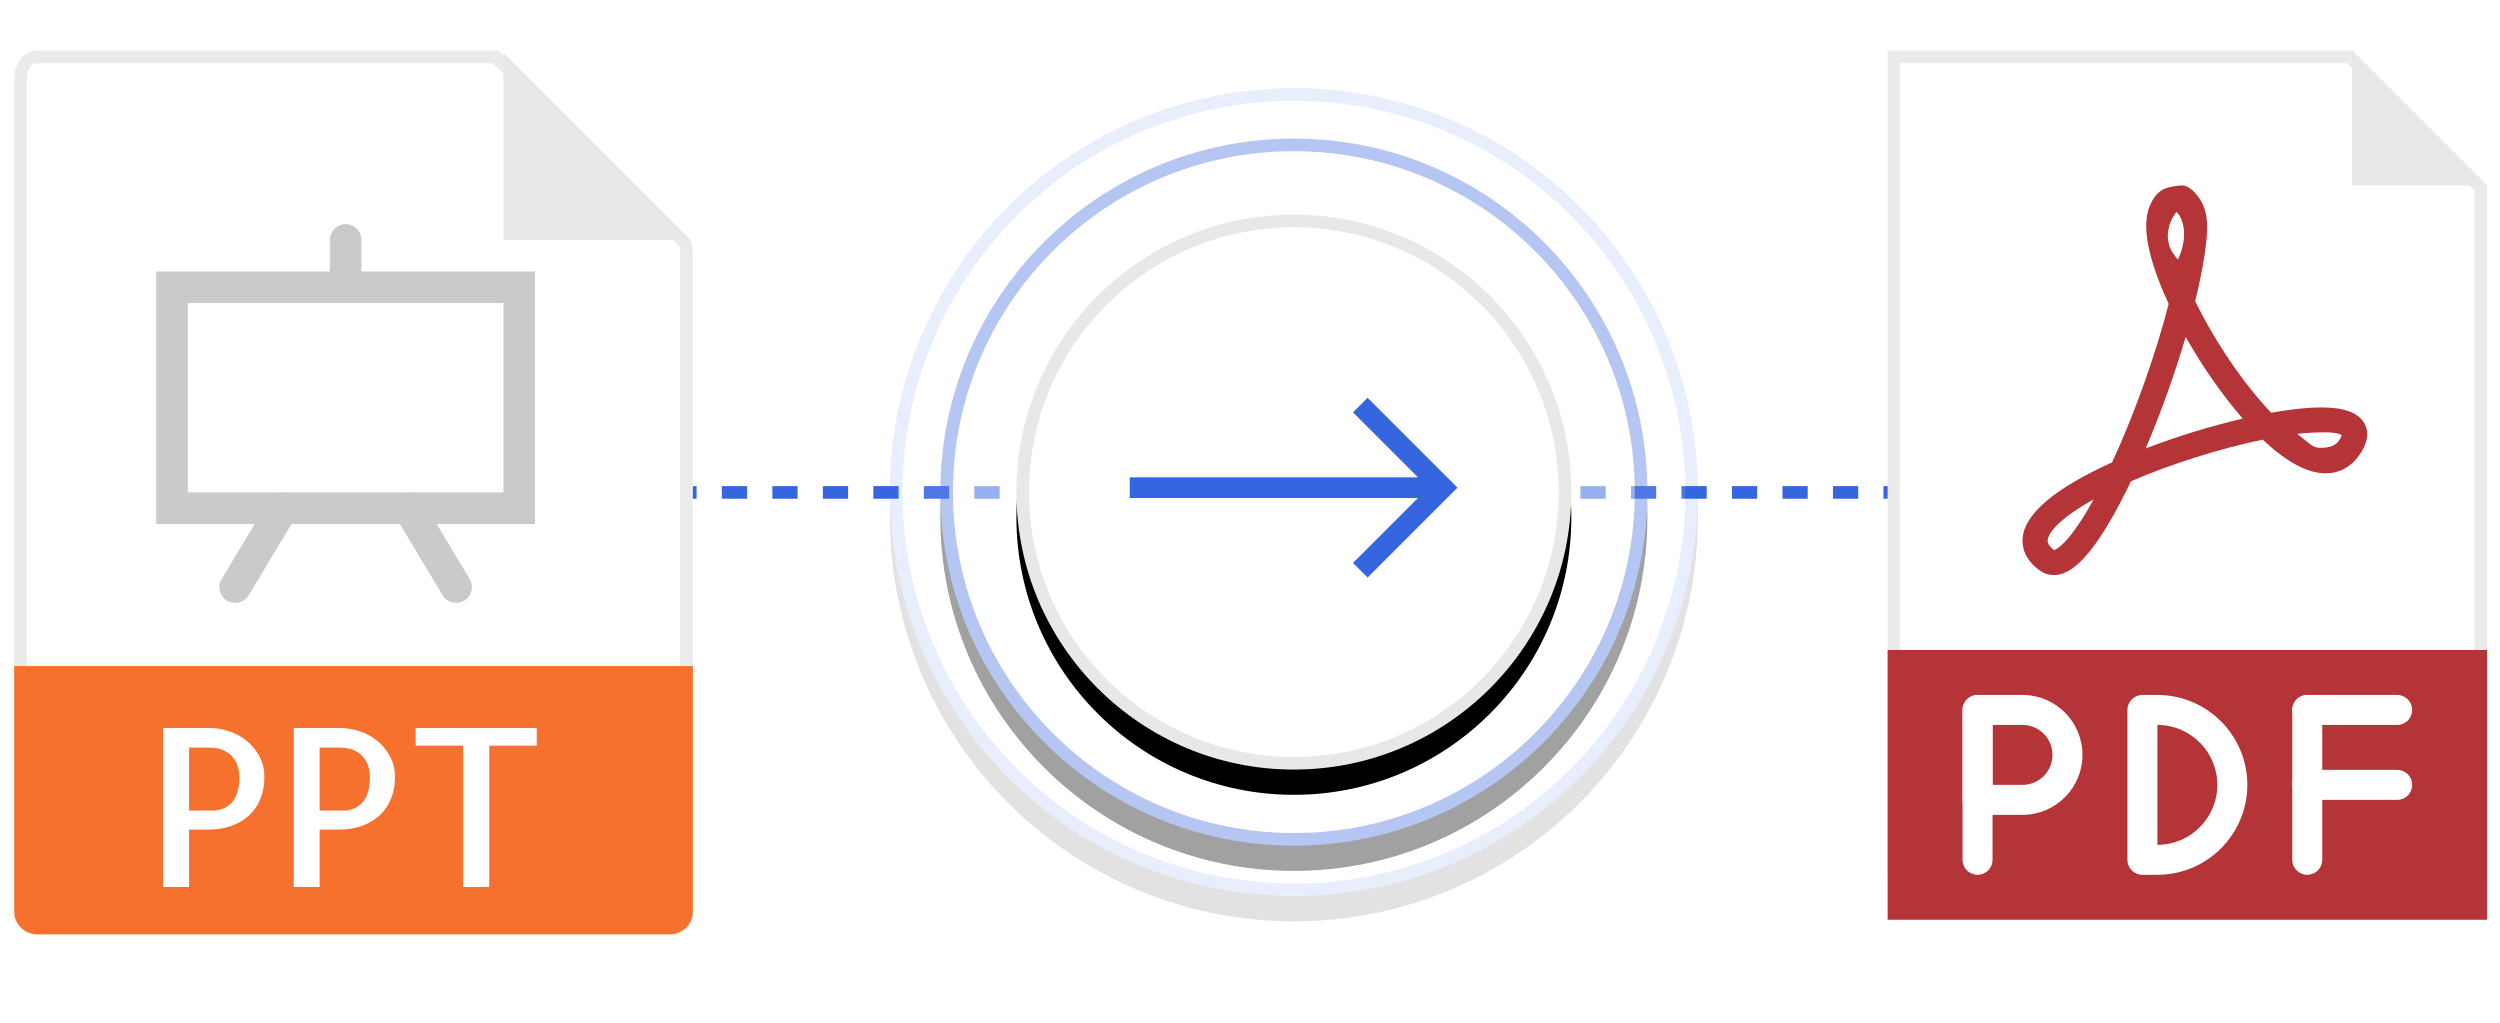 <?xml version="1.0" encoding="UTF-8"?>
<svg width="198px" height="81px" viewBox="0 0 198 81" version="1.1" xmlns="http://www.w3.org/2000/svg" xmlns:xlink="http://www.w3.org/1999/xlink">
    <title>ppt-to-pdf</title>
    <defs>
        <circle id="path-1" cx="32.975" cy="32.975" r="28"></circle>
        <filter x="-23.2%" y="-19.6%" width="146.4%" height="146.4%" filterUnits="objectBoundingBox" id="filter-2">
            <feOffset dx="0" dy="2" in="SourceAlpha" result="shadowOffsetOuter1"></feOffset>
            <feGaussianBlur stdDeviation="4" in="shadowOffsetOuter1" result="shadowBlurOuter1"></feGaussianBlur>
            <feComposite in="shadowBlurOuter1" in2="SourceAlpha" operator="out" result="shadowBlurOuter1"></feComposite>
            <feColorMatrix values="0 0 0 0 0   0 0 0 0 0   0 0 0 0 0  0 0 0 0.085 0" type="matrix" in="shadowBlurOuter1"></feColorMatrix>
        </filter>
        <circle id="path-3" cx="32.975" cy="32.975" r="32"></circle>
        <filter x="-20.3%" y="-17.2%" width="140.6%" height="140.6%" filterUnits="objectBoundingBox" id="filter-4">
            <feOffset dx="0" dy="2" in="SourceAlpha" result="shadowOffsetOuter1"></feOffset>
            <feGaussianBlur stdDeviation="4" in="shadowOffsetOuter1" result="shadowBlurOuter1"></feGaussianBlur>
            <feComposite in="shadowBlurOuter1" in2="SourceAlpha" operator="out" result="shadowBlurOuter1"></feComposite>
            <feColorMatrix values="0 0 0 0 0   0 0 0 0 0   0 0 0 0 0  0 0 0 0.085 0" type="matrix" in="shadowBlurOuter1"></feColorMatrix>
        </filter>
        <circle id="path-5" cx="32.975" cy="32.975" r="21.975"></circle>
        <filter x="-29.6%" y="-25.0%" width="159.2%" height="159.2%" filterUnits="objectBoundingBox" id="filter-6">
            <feOffset dx="0" dy="2" in="SourceAlpha" result="shadowOffsetOuter1"></feOffset>
            <feGaussianBlur stdDeviation="4" in="shadowOffsetOuter1" result="shadowBlurOuter1"></feGaussianBlur>
            <feComposite in="shadowBlurOuter1" in2="SourceAlpha" operator="out" result="shadowBlurOuter1"></feComposite>
            <feColorMatrix values="0 0 0 0 0   0 0 0 0 0   0 0 0 0 0  0 0 0 0.085 0" type="matrix" in="shadowBlurOuter1"></feColorMatrix>
        </filter>
    </defs>
    <g id="Page-1" stroke="none" stroke-width="1" fill="none" fill-rule="evenodd">
        <g id="Smartpdf-covert-from-powerpoint" transform="translate(-621, -147)">
            <g id="ppt-to-pdf" transform="translate(621.5, 151)">
                <line x1="40.67" y1="35" x2="161.67" y2="35" id="Path-9" stroke="#3566E0" stroke-dasharray="2"></line>
                <g id="Group-5" transform="translate(69, 2)">
                    <g id="Oval" opacity="0.416">
                        <use fill="black" fill-opacity="1" filter="url(#filter-2)" xlink:href="#path-1"></use>
                        <circle stroke="#3566E0" stroke-width="1" stroke-linejoin="square" fill="#FFFFFF" fill-rule="evenodd" cx="32.975" cy="32.975" r="27.5"></circle>
                    </g>
                    <g id="Oval-Copy-4" opacity="0.117">
                        <use fill="black" fill-opacity="1" filter="url(#filter-4)" xlink:href="#path-3"></use>
                        <circle stroke="#3566E0" stroke-width="1" stroke-linejoin="square" fill="#FFFFFF" fill-rule="evenodd" cx="32.975" cy="32.975" r="31.5"></circle>
                    </g>
                    <g id="Oval-Copy-3">
                        <use fill="black" fill-opacity="1" filter="url(#filter-6)" xlink:href="#path-5"></use>
                        <circle stroke="#E8E8E8" stroke-width="1" stroke-linejoin="square" fill="#FFFFFF" fill-rule="evenodd" cx="32.975" cy="32.975" r="21.475"></circle>
                    </g>
                    <g id="011-right-arrow" transform="translate(19.975, 25.475)" fill="#3566E0" fill-rule="nonzero">
                        <polygon id="Path" points="18.838 0.027 17.682 1.184 22.827 6.329 0 6.329 0 7.964 22.827 7.964 17.682 13.109 18.838 14.265 25.957 7.146"></polygon>
                    </g>
                </g>
                <g id="ppt">
                    <path d="M38.731,0.5 L53.699,15.219 C53.851,15.371 53.875,15.611 53.875,16.223 L53.875,16.223 L53.875,68.75 C53.875,68.893 53.651,69.065 53.442,69.208 C53.2,69.373 52.888,69.5 52.546,69.5 L52.546,69.5 L2.454,69.5 C2.112,69.5 1.8,69.373 1.558,69.208 C1.349,69.065 1.125,68.893 1.125,68.75 L1.125,68.75 L1.125,2.408 C1.125,1.784 1.263,1.297 1.516,0.965 C1.75,0.657 2.084,0.5 2.454,0.5 L2.454,0.5 L2.454,0.5 L38.731,0.5 Z" id="Path" stroke="#EBEBEB" fill="#FFFFFF"></path>
                    <polygon id="Path" fill="#E8E8E8" fill-rule="nonzero" points="39.375 0.189 39.375 15 54.186 15"></polygon>
                    <path d="M52.546,70 L2.454,70 C1.444,70 0.625,69.181 0.625,68.171 L0.625,48.75 L54.375,48.75 L54.375,68.171 C54.375,69.181 53.556,70 52.546,70 Z" id="Path" fill="#F6712E" fill-rule="nonzero"></path>
                    <g id="Group" transform="translate(11.25, 52.5)" fill="#FFFFFF" fill-rule="nonzero">
                        <path d="M3.226,13.75 L1.175,13.75 L1.175,1.155 L4.798,1.155 C5.332,1.155 5.862,1.24 6.386,1.411 C6.91,1.583 7.38,1.839 7.796,2.18 C8.213,2.521 8.549,2.935 8.805,3.419 C9.061,3.902 9.19,4.446 9.19,5.051 C9.19,5.69 9.081,6.268 8.865,6.786 C8.649,7.305 8.346,7.741 7.959,8.094 C7.571,8.446 7.104,8.72 6.558,8.914 C6.011,9.107 5.406,9.204 4.746,9.204 L3.225,9.204 L3.225,13.75 L3.226,13.75 Z M3.226,2.71 L3.226,7.7 L5.106,7.7 C5.356,7.7 5.604,7.657 5.85,7.571 C6.095,7.486 6.32,7.346 6.525,7.152 C6.73,6.959 6.895,6.689 7.02,6.341 C7.145,5.994 7.207,5.564 7.207,5.051 C7.207,4.846 7.179,4.609 7.122,4.343 C7.065,4.075 6.949,3.819 6.772,3.574 C6.595,3.329 6.348,3.124 6.029,2.959 C5.71,2.794 5.287,2.711 4.764,2.711 L3.226,2.711 L3.226,2.71 Z" id="Shape"></path>
                        <path d="M13.566,13.75 L11.515,13.75 L11.515,1.155 L15.137,1.155 C15.672,1.155 16.203,1.24 16.726,1.411 C17.25,1.583 17.72,1.839 18.136,2.18 C18.552,2.521 18.889,2.935 19.145,3.419 C19.401,3.902 19.53,4.446 19.53,5.051 C19.53,5.69 19.421,6.268 19.205,6.786 C18.989,7.305 18.686,7.741 18.299,8.094 C17.911,8.446 17.444,8.72 16.898,8.914 C16.351,9.107 15.746,9.204 15.086,9.204 L13.565,9.204 L13.565,13.75 L13.566,13.75 Z M13.566,2.71 L13.566,7.7 L15.446,7.7 C15.696,7.7 15.944,7.657 16.19,7.571 C16.435,7.486 16.66,7.346 16.865,7.152 C17.07,6.959 17.235,6.689 17.36,6.341 C17.485,5.994 17.547,5.564 17.547,5.051 C17.547,4.846 17.519,4.609 17.462,4.343 C17.405,4.075 17.289,3.819 17.113,3.574 C16.935,3.329 16.688,3.124 16.369,2.959 C16.05,2.794 15.627,2.711 15.104,2.711 L13.566,2.711 L13.566,2.71 Z" id="Shape"></path>
                        <polygon id="Path" points="30.758 1.155 30.758 2.556 26.997 2.556 26.997 13.75 24.93 13.75 24.93 2.556 21.17 2.556 21.17 1.155"></polygon>
                    </g>
                    <path d="M41.875,37.5 L11.875,37.5 L11.875,17.5 L41.875,17.5 L41.875,37.5 Z M14.375,35 L39.375,35 L39.375,20 L14.375,20 L14.375,35 Z" id="Shape" fill="#CACACA" fill-rule="nonzero"></path>
                    <path d="M18.124,43.75 C17.905,43.75 17.683,43.693 17.481,43.571 C16.889,43.216 16.698,42.449 17.052,41.856 L20.802,35.606 C21.157,35.014 21.925,34.822 22.517,35.178 C23.11,35.532 23.301,36.3 22.946,36.892 L19.196,43.142 C18.962,43.534 18.549,43.75 18.124,43.75 Z" id="Path" fill="#CACACA" fill-rule="nonzero"></path>
                    <path d="M35.626,43.75 C35.201,43.75 34.788,43.534 34.554,43.144 L30.804,36.894 C30.449,36.301 30.64,35.534 31.233,35.179 C31.825,34.825 32.593,35.015 32.947,35.608 L36.697,41.858 C37.053,42.45 36.861,43.218 36.269,43.572 C36.068,43.693 35.845,43.75 35.626,43.75 Z" id="Path" fill="#CACACA" fill-rule="nonzero"></path>
                    <path d="M26.875,20 C26.185,20 25.625,19.441 25.625,18.75 L25.625,15 C25.625,14.309 26.185,13.75 26.875,13.75 C27.565,13.75 28.125,14.309 28.125,15 L28.125,18.75 C28.125,19.441 27.565,20 26.875,20 Z" id="Path" fill="#CACACA" fill-rule="nonzero"></path>
                </g>
                <g id="file-(2)" transform="translate(149, 0)">
                    <path d="M36.59,0.5 L46.979,10.89 L46.979,64.784 L0.5,64.784 L0.5,0.5 L36.59,0.5 Z" id="Path" stroke="#EBEBEB" fill="#FFFFFF"></path>
                    <polygon id="Path" fill="#E8E8E8" fill-rule="nonzero" points="36.797 0 36.797 10.683 47.479 10.683"></polygon>
                    <polygon id="Path" fill="#B53438" fill-rule="nonzero" points="0 47.479 47.479 47.479 47.479 68.845 0 68.845"></polygon>
                    <g id="Group" transform="translate(5.916, 50.962)" fill="#FFFFFF" fill-rule="nonzero">
                        <path d="M1.205,14.322 C0.55,14.322 0.018,13.791 0.018,13.136 L0.018,1.266 C0.018,0.61 0.55,0.079 1.205,0.079 C1.861,0.079 2.393,0.61 2.393,1.266 L2.393,13.136 C2.393,13.791 1.861,14.322 1.205,14.322 Z" id="Path"></path>
                        <path d="M34.441,2.453 L27.319,2.453 C26.664,2.453 26.132,1.921 26.132,1.266 C26.132,0.61 26.664,0.079 27.319,0.079 L34.441,0.079 C35.096,0.079 35.628,0.61 35.628,1.266 C35.628,1.921 35.096,2.453 34.441,2.453 Z" id="Path"></path>
                        <path d="M34.441,8.388 L27.319,8.388 C26.664,8.388 26.132,7.856 26.132,7.201 C26.132,6.546 26.664,6.014 27.319,6.014 L34.441,6.014 C35.096,6.014 35.628,6.546 35.628,7.201 C35.628,7.856 35.096,8.388 34.441,8.388 Z" id="Path"></path>
                        <path d="M27.319,14.322 C26.664,14.322 26.132,13.791 26.132,13.136 L26.132,1.266 C26.132,0.61 26.664,0.079 27.319,0.079 C27.975,0.079 28.506,0.61 28.506,1.266 L28.506,13.136 C28.506,13.791 27.975,14.322 27.319,14.322 Z" id="Path"></path>
                    </g>
                    <path d="M22.886,12.792 C22.77,12.83 21.313,14.845 23,16.549 C24.123,14.079 22.938,12.777 22.886,12.792 M23.605,22.679 C22.758,25.569 21.641,28.69 20.441,31.514 C22.912,30.567 25.601,29.74 28.124,29.155 C26.528,27.323 24.932,25.036 23.605,22.679 M32.44,30.367 C33.404,31.099 33.639,31.469 34.271,31.469 C34.547,31.469 35.337,31.458 35.701,30.954 C35.878,30.71 35.947,30.553 35.973,30.471 C35.828,30.394 35.634,30.241 34.583,30.241 C33.985,30.241 33.234,30.267 32.44,30.367 M16.311,35.557 C13.782,36.959 12.752,38.112 12.678,38.762 C12.666,38.87 12.634,39.153 13.187,39.571 C13.364,39.515 14.393,39.052 16.311,35.557 M13.161,41.544 C12.749,41.544 12.354,41.413 12.017,41.164 C10.786,40.25 10.62,39.234 10.698,38.543 C10.913,36.642 13.294,34.651 17.778,32.622 C19.557,28.771 21.249,24.027 22.258,20.063 C21.079,17.526 19.931,14.234 20.766,12.303 C21.059,11.626 21.426,11.107 22.108,10.882 C22.378,10.794 23.059,10.683 23.31,10.683 C23.931,10.683 24.527,11.424 24.814,11.905 C25.348,12.799 25.351,13.84 25.266,14.845 C25.184,15.82 25.018,16.79 24.827,17.749 C24.687,18.454 24.529,19.156 24.36,19.855 C25.955,23.106 28.212,26.419 30.377,28.687 C31.929,28.411 33.263,28.27 34.35,28.27 C36.201,28.27 37.325,28.696 37.782,29.574 C38.162,30.3 38.005,31.15 37.32,32.097 C36.661,33.008 35.755,33.488 34.695,33.488 C33.254,33.488 31.581,32.591 29.713,30.819 C26.357,31.512 22.439,32.748 19.271,34.115 C18.282,36.187 17.335,37.857 16.452,39.082 C15.242,40.762 14.196,41.544 13.161,41.544" id="Shape" fill="#B53438" fill-rule="nonzero"></path>
                    <path d="M10.683,60.536 L7.122,60.536 C6.467,60.536 5.935,60.005 5.935,59.349 L5.935,52.227 C5.935,51.572 6.467,51.04 7.122,51.04 L10.683,51.04 C13.301,51.04 15.431,53.17 15.431,55.789 C15.431,58.407 13.301,60.536 10.683,60.536 L10.683,60.536 Z M8.309,58.162 L10.683,58.162 C11.992,58.162 13.057,57.098 13.057,55.789 C13.057,54.479 11.992,53.414 10.683,53.414 L8.309,53.414 L8.309,58.162 Z" id="Shape" fill="#FFFFFF" fill-rule="nonzero"></path>
                    <path d="M21.366,65.284 L20.179,65.284 C19.523,65.284 18.992,64.752 18.992,64.097 L18.992,52.227 C18.992,51.572 19.523,51.04 20.179,51.04 L21.366,51.04 C25.292,51.04 28.488,54.234 28.488,58.162 C28.488,62.09 25.292,65.284 21.366,65.284 Z M21.366,53.414 L21.366,62.91 C23.984,62.91 26.114,60.781 26.114,58.162 C26.114,55.544 23.984,53.414 21.366,53.414 Z" id="Shape" fill="#FFFFFF" fill-rule="nonzero"></path>
                </g>
            </g>
        </g>
    </g>
</svg>